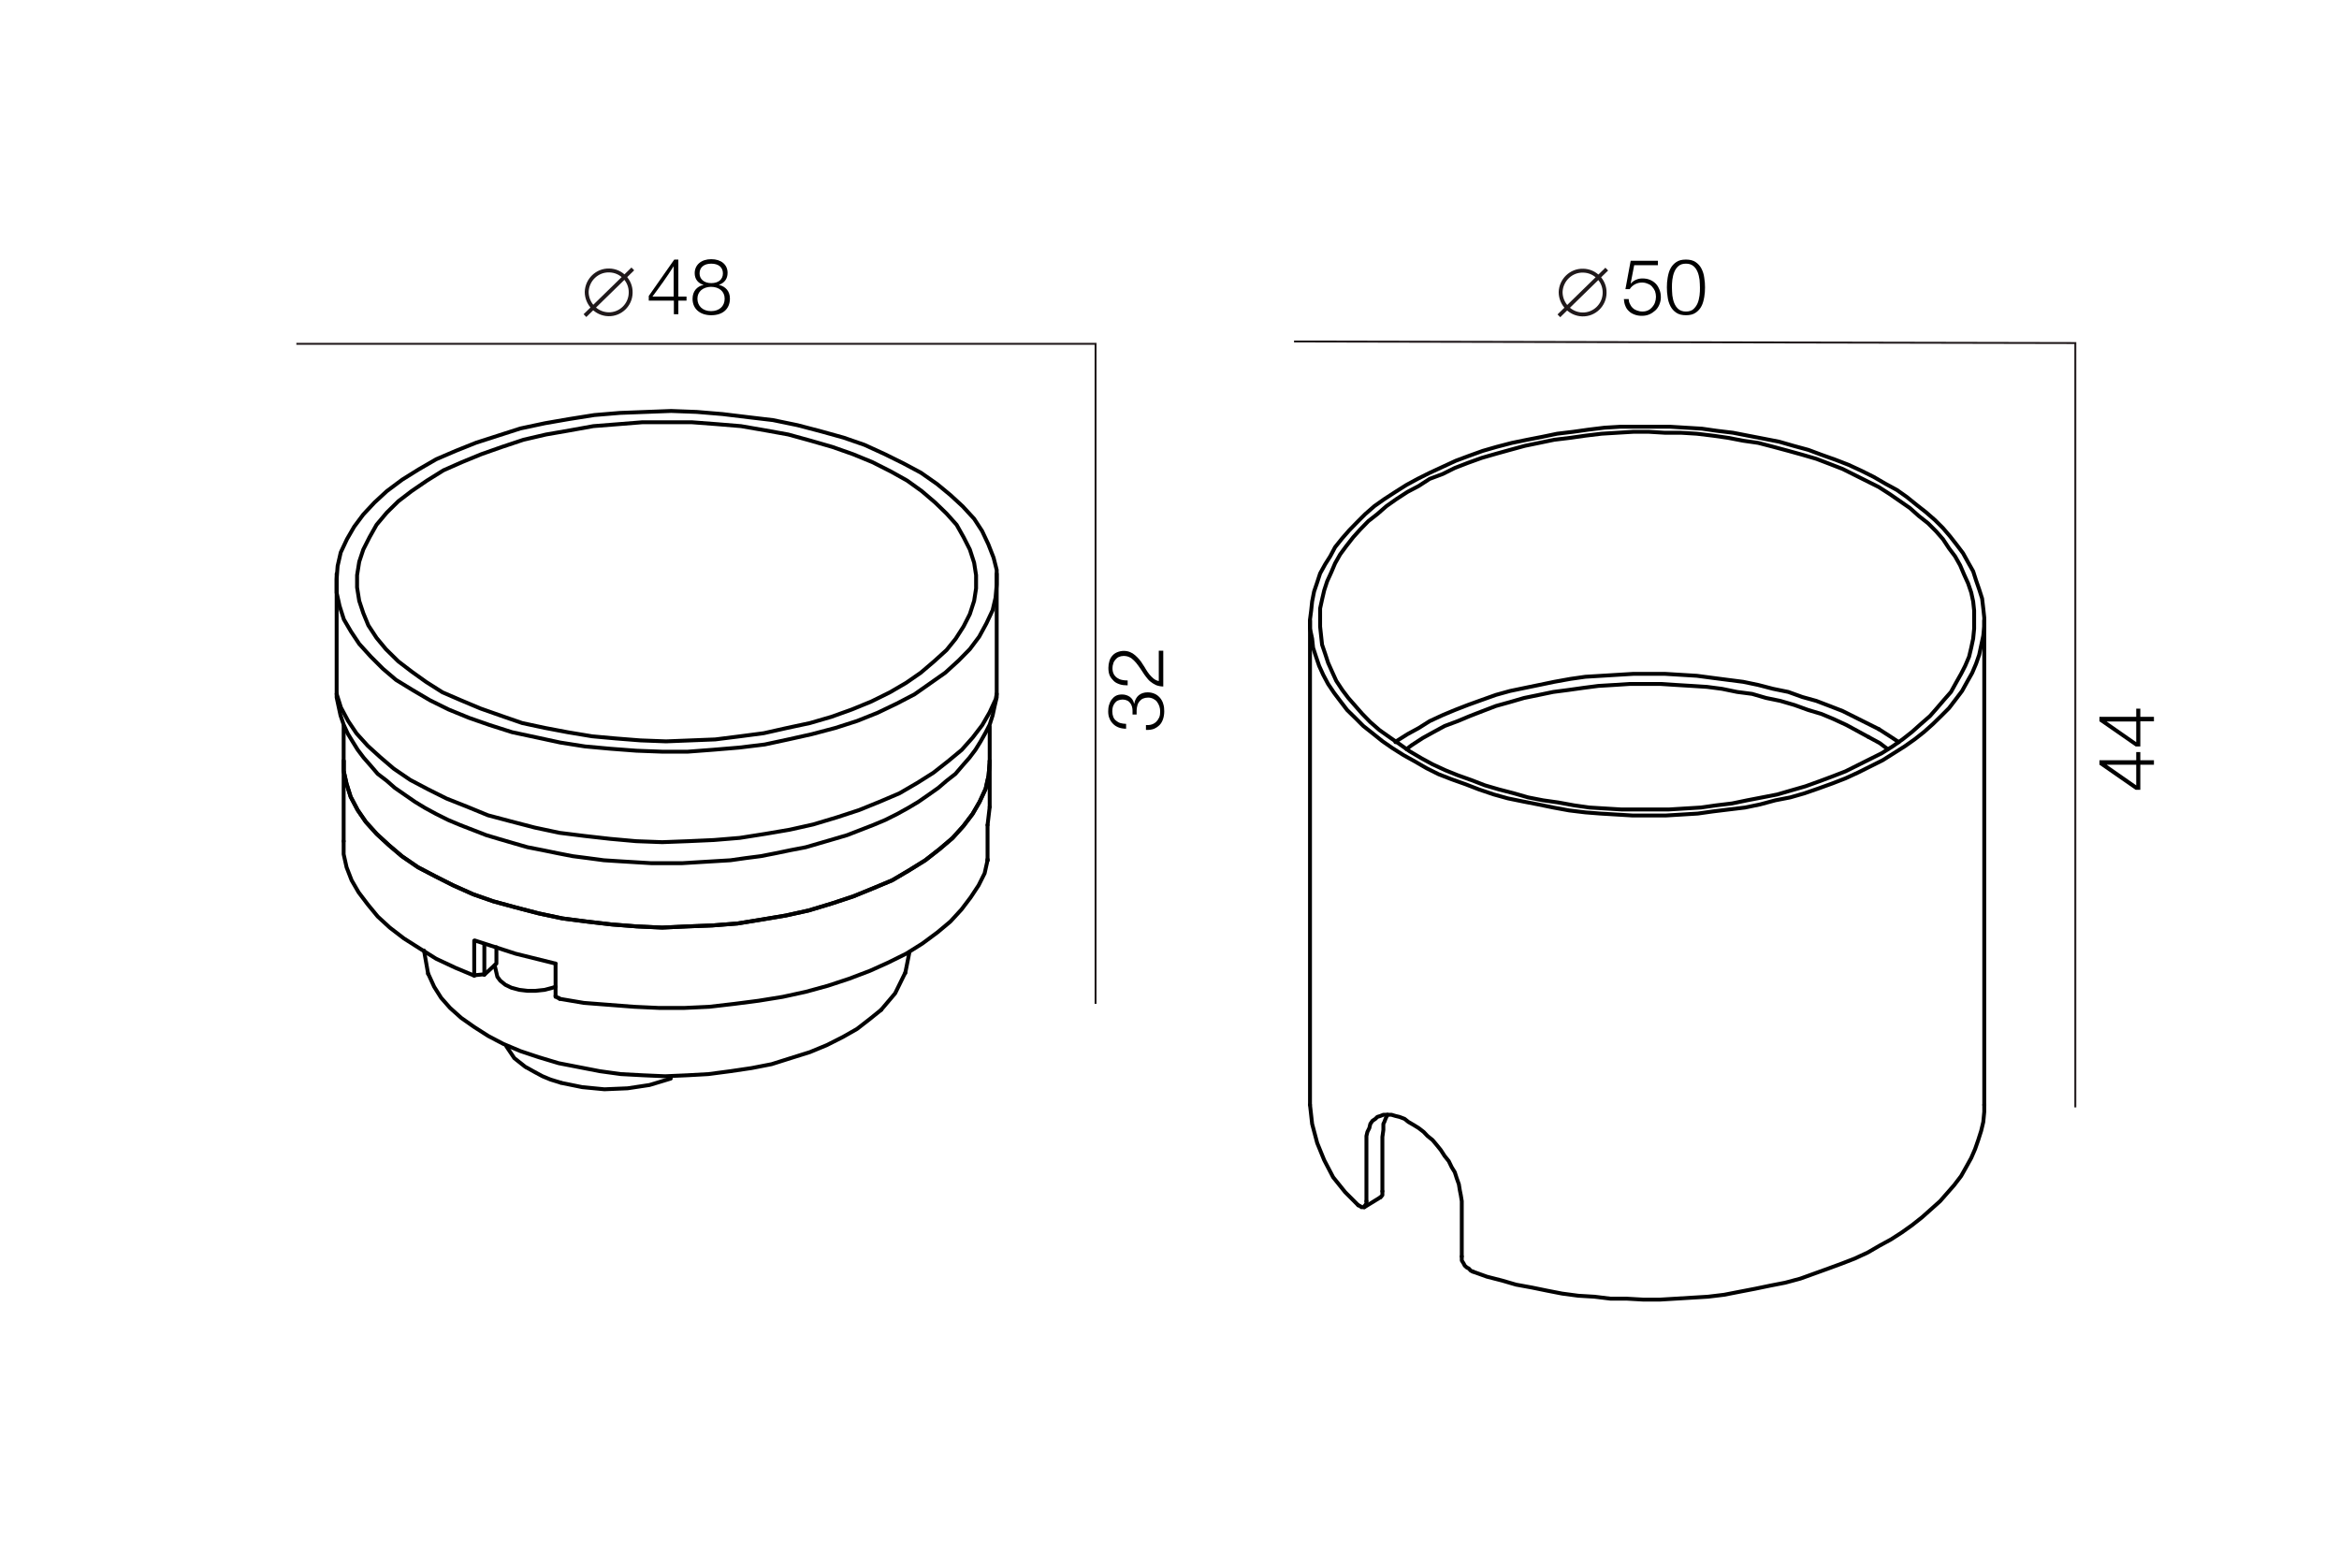 <?xml version="1.0" encoding="utf-8"?>
<!-- Generator: Adobe Illustrator 24.2.3, SVG Export Plug-In . SVG Version: 6.00 Build 0)  -->
<svg version="1.1" id="Слой_1" xmlns="http://www.w3.org/2000/svg" xmlns:xlink="http://www.w3.org/1999/xlink" x="0px" y="0px"
	 viewBox="0 0 1202 806" style="enable-background:new 0 0 1202 806;" xml:space="preserve">
<style type="text/css">
	.st0{fill:#FFFFFF;}
	.st1{fill:none;stroke:#000000;stroke-width:2;stroke-linecap:round;stroke-linejoin:round;stroke-miterlimit:10;}
	.st2{fill:none;stroke:#000000;stroke-width:2;stroke-linecap:round;stroke-linejoin:bevel;stroke-miterlimit:10;}
	.st3{fill:none;stroke:#20191B;stroke-width:2;}
	.st4{fill:none;stroke:#20191B;}
</style>
<rect class="st0" width="1202" height="806"/>
<g>
	<polyline class="st1" points="173,294.9 173,353.8 173,356.4 173,358.4 174,363.1 175,367.7 176.6,372.4 178.7,377 181.2,381.1 
		183.8,385.3 186.9,389.4 190.5,393.5 194.1,397.7 198.8,401.3 202.9,404.9 208.1,408.5 213.3,412.1 218.4,415.2 224.1,418.3 
		230.3,421.4 236.5,424 243.2,426.6 249.9,429.2 256.6,431.2 263.8,433.3 271.1,435.4 278.8,436.9 286.6,438.5 294.3,440 302.1,441 
		310.3,442.1 318.1,442.6 326.3,443.1 334.6,443.6 342.8,443.6 350.6,443.6 358.8,443.1 367.1,442.6 375.4,442.1 383.1,441 
		390.9,440 398.6,438.5 406.3,436.9 414.1,435.4 421.3,433.3 428.5,431.2 435.3,429.2 442,426.6 448.7,424 454.9,421.4 461.1,418.3 
		466.7,415.2 471.9,412.1 477.1,408.5 482.2,404.9 486.4,401.3 491,397.7 494.6,393.5 498.2,389.4 501.3,385.3 503.9,381.1 
		506.5,376.5 508.6,372.4 510.1,367.7 511.1,363.1 512.2,358.4 512.2,355.8 512.2,353.8 512.2,294.9 	"/>
	<line class="st1" x1="285.5" y1="495.2" x2="285.5" y2="511.8"/>
	<line class="st1" x1="508.6" y1="414.7" x2="508.6" y2="373.4"/>
	<line class="st1" x1="176.6" y1="373" x2="176.6" y2="432.3"/>
	<polyline class="st1" points="270.6,548.6 274.7,550.9 278.8,553.1 282.9,554.8 288.1,556.4 	"/>
	<polyline class="st1" points="176.6,391 176.6,396.1 178.1,402.8 180.2,409.5 183.8,416.3 188,422.4 193.6,428.6 199.8,434.3 
		206.5,440 214.8,445.7 223.6,450.3 232.9,455 243.2,459.6 253.5,463.2 264.9,466.3 276.8,469.4 289.1,472 301.5,473.6 314.4,475.1 
		327.3,476.1 340.3,476.7 353.2,476.1 366.1,475.6 379,474.6 391.9,472.5 403.8,470.5 415.6,467.9 427.5,464.3 438.4,460.7 
		448.7,456.5 458.5,452.4 467.3,447.2 475.5,442.1 482.8,436.4 489.5,430.7 495.1,424.5 499.8,418.3 503.4,412.1 506.5,405.4 
		508,398.7 508.6,392 508.6,391 	"/>
	<polyline class="st2" points="244.2,483.4 264.9,490.1 285.5,495.2 	"/>
	<line class="st1" x1="243.7" y1="501.4" x2="243.7" y2="483.4"/>
	<polyline class="st1" points="176.6,432.3 176.6,439 178.1,445.7 180.7,452.4 184.3,458.6 189,464.8 194.1,471 200.3,476.7 
		207.6,482.3 215.8,487.5 224.1,492.7 233.9,497.3 243.7,501.4 	"/>
	<line class="st2" x1="507.5" y1="424" x2="508.6" y2="414.7"/>
	<line class="st1" x1="507.5" y1="442.1" x2="507.5" y2="424"/>
	<polyline class="st1" points="287.6,513.3 300,515.4 312.9,516.4 325.8,517.4 338.7,518 351.6,518 364.5,517.4 377.4,515.9 
		389.8,514.3 402.2,512.3 414.1,509.7 425.4,506.6 436.3,503 447.1,498.9 456.4,494.7 465.7,490.1 474,484.9 481.7,479.2 
		488.4,473.6 494.1,467.4 498.8,461.2 502.9,455 506,448.8 507.5,442.1 	"/>
	<polyline class="st1" points="287.6,513.3 287.1,512.8 286.6,512.8 286,512.3 285.5,512.3 285.5,511.8 	"/>
	<line class="st2" x1="465.2" y1="500.1" x2="467.3" y2="489.6"/>
	<line class="st2" x1="217.9" y1="488.5" x2="220" y2="500.4"/>
	<line class="st2" x1="243.7" y1="501.2" x2="248.9" y2="500.7"/>
	<path class="st1" d="M507.5,441.6v0.5 M248.9,500.9l6.2-5.7v-8.4"/>
	<polygon class="st1" points="422,221.7 433.5,224.9 444.2,228.6 454.7,233.4 464.2,238.1 473.2,242.9 481.5,248.7 488.4,254.4 
		494.7,260.2 500.6,266.6 504.7,272.9 507.9,279.7 510.6,286.6 512.2,292.9 512.2,300.4 511.6,307.2 510.1,313.6 506.9,320.4 
		503.2,327.2 498.4,333.6 492.7,339.4 485.8,345.7 478.4,350.9 470,356.8 461,361.5 451,366.3 440.5,370.5 429.3,374.1 417.2,377.3 
		405.1,380 393,382.6 379.8,384.2 366.6,385.3 353.4,386.3 340.3,386.3 327,385.8 313.8,384.8 300.6,383.6 287.9,381.6 275.4,378.9 
		263.2,376.3 251.6,372.6 241,368.9 230.5,364.6 221,359.9 212,354.6 203.5,349.4 196.7,343.6 190.4,337.3 184.6,330.9 180.4,324.6 
		176.7,318.3 174.5,311.4 173,304.6 173,297.7 173.5,290.9 175.1,283.9 178.3,277.1 182,270.7 186.7,264.4 192.5,258.2 198.8,252.4 
		206.7,246.5 215.2,241.2 224.2,236 234.2,231.7 244.7,227.5 255.9,223.9 267.4,220.2 280.1,217.5 292.2,215.4 305.4,213.3 
		318.6,212.2 331.8,211.7 344.9,211.2 358.1,211.7 371.3,212.8 384.5,214.4 397.2,215.9 409.8,218.5 	"/>
	<polygon class="st1" points="416.7,226.5 427.8,229.7 438.3,233.4 448.3,237.5 457.8,242.3 466.2,247 473.7,252.4 480.5,258.2 
		486.4,263.9 491.6,269.7 495.2,276.1 498.4,282.4 500.6,289.2 501.6,295.6 501.6,302.4 500.6,308.8 498.4,315.6 495.2,321.9 
		491.1,328.3 486.4,334.1 480,339.9 473.2,345.7 465.7,350.9 457.3,355.8 447.8,360.5 437.8,364.6 427.2,368.4 416.2,371.6 
		404.5,374.1 392.5,376.8 380.3,378.4 367.6,380 355,380.5 342.3,381 329.1,380.5 316.4,379.5 304.3,378.4 291.7,376.3 280.1,374.1 
		268.4,371.6 257.4,367.8 246.9,364.1 236.9,359.9 227.4,355.8 218.9,350.4 211.5,345.1 204.7,339.9 198.3,333.6 193.5,327.8 
		189.3,321.4 186.7,315.1 184.6,308.8 183.5,301.9 183.5,295.6 184.6,288.7 186.7,282.4 189.9,276.1 193.5,269.7 198.8,263.4 
		204.7,257.6 211.5,252.4 219.4,247 227.9,241.7 237.4,237.5 247.4,233.4 257.9,229.7 269,226 280.6,223.3 292.7,221.2 304.9,219 
		317.6,218 330.1,217 342.8,217 355.5,217 368.7,218 380.8,219 393.5,221.2 405.1,223.3 	"/>
	<polyline class="st1" points="512.2,356.6 511.7,359.3 508.5,366.2 504.8,372.6 499.9,379 494.2,385.4 487.2,391.2 479.7,397.1 
		471.3,402.4 462.2,407.7 452.1,412 441.5,416.3 430.2,420 417.9,423.7 405.8,426.4 393.5,428.5 380.2,430.6 366.9,431.7 
		353.6,432.3 340.3,432.8 326.9,432.3 313.6,431.1 300.3,429.6 287.5,428 274.8,425.3 262.5,422.1 250.8,419 240.1,414.6 
		229.5,410.4 219.9,405.6 210.8,400.8 202.3,395 195.4,389.1 189,383.3 183.2,376.9 178.9,370.5 175.2,363.6 173,356.6 	"/>
	<polyline class="st1" points="508.6,391 508.6,392 508,398.7 506.5,405.4 503.4,412.1 499.8,418.3 495.1,424.5 489.5,430.7 
		482.8,436.4 475.5,442.1 467.3,447.2 458.5,452.4 448.7,456.5 438.4,460.7 427.5,464.3 415.6,467.9 403.8,470.5 391.9,472.5 
		379,474.6 366.1,475.6 353.2,476.1 340.3,476.7 327.3,476.1 314.4,475.1 301.5,473.6 289.1,472 276.8,469.4 264.9,466.3 
		253.5,463.2 243.2,459.6 232.9,455 223.6,450.3 214.8,445.7 206.5,440 199.8,434.3 193.6,428.6 188,422.4 183.8,416.3 180.2,409.5 
		178.1,402.8 176.6,396.1 176.6,391 	"/>
	<polyline class="st1" points="254.2,496 255.1,499.9 255.6,502 257.1,504 259.7,506.1 262.8,507.6 266.9,508.7 271.1,509.2 
		275.2,509.2 279.9,508.7 284,507.6 285.5,507.1 	"/>
	<polyline class="st2" points="260.2,537.7 264.3,543.8 270,548.3 	"/>
	<polyline class="st2" points="288.4,556.5 299.2,558.7 310.6,559.8 322.5,559.3 333.8,557.6 344.7,554.3 	"/>
	<polyline class="st2" points="452.8,519 460,510.5 465.2,499.9 	"/>
	<polyline class="st1" points="220,500.4 220.5,501.4 223.1,507.1 226.7,512.8 231.3,518 237,523.1 243.7,527.8 250.9,532.4 
		258.7,536.5 267.5,540.2 276.8,543.3 287.1,546.4 297.4,548.4 308.2,550.5 319.1,552 330.4,552.6 341.8,553.1 353.2,552.6 364,552 
		375.4,550.5 386.2,548.9 396.5,546.9 406.3,543.8 416.2,540.7 424.9,537.1 433.2,532.9 440.4,528.8 447.1,523.6 452.8,519 	"/>
	<line class="st1" x1="248.9" y1="485.4" x2="248.9" y2="500.9"/>
</g>
<g>
	<line class="st1" x1="701.1" y1="620.4" x2="709.4" y2="615.3"/>
	<line class="st1" x1="673.2" y1="318.9" x2="673.2" y2="567.8"/>
	<line class="st1" x1="1019.7" y1="567.8" x2="1019.7" y2="318.9"/>
	<polyline class="st1" points="1019.7,567.8 1019.7,571.4 1019.2,576.6 1018.1,581.2 1016.6,585.9 1015,590.5 1013,595.1 
		1010.4,599.8 1007.8,604.4 1004.2,609.1 1000.6,613.2 997,617.3 992.3,621.5 987.7,625.6 982.5,629.7 977.3,633.4 971.7,637 
		966,640.1 959.8,643.7 953.1,646.8 946.4,649.4 939.6,651.9 932.4,654.5 925.2,657.1 917.4,659.2 909.7,660.7 902,662.3 
		894.2,663.8 886,665.4 877.7,666.4 869.4,666.9 861.2,667.4 852.9,667.9 844.6,667.9 835.9,667.4 827.6,667.4 819.4,666.4 
		811.1,665.9 802.8,664.8 795.1,663.3 787.3,661.7 779.1,660.2 771.9,658.1 764.1,656.1 756.9,653.5 	"/>
	<polyline class="st1" points="751.2,645.7 751.2,646.8 751.2,647.8 752.2,649.4 752.7,650.4 753.8,651.4 754.8,651.9 755.8,653 
		756.9,653.5 	"/>
	<polyline class="st1" points="751.2,645.7 751.2,617.3 750.7,614.2 750.2,611.7 749.7,608.6 748.6,605.5 747.6,602.4 746,599.8 
		744.5,596.7 742.4,594.1 740.4,591 738.3,588.4 736.2,585.9 733.6,583.8 731.6,581.7 729,579.7 726.4,578.1 723.8,576.6 721.8,575 
		719.2,574 717.1,573.5 715.1,572.9 713,572.9 710.9,572.9 709.4,573.5 707.8,574 706.8,575 705.3,576 704.2,577.6 703.7,579.7 
		702.7,581.7 702.2,583.8 702.2,586.4 702.2,589 702.2,617.3 	"/>
	<polyline class="st1" points="698,619.4 699.1,619.9 699.6,620.4 700.1,620.4 701.1,620.4 701.1,619.9 701.6,619.4 702.2,618.4 
		702.2,617.3 	"/>
	<polyline class="st2" points="673.2,567.8 674.3,577.6 676.9,587.4 680.5,596.2 685.1,605 691.3,612.7 698,619.4 	"/>
	<polygon class="st1" points="969.1,248.7 974.8,251.8 979.9,255.4 985.1,259.6 989.7,263.2 994.4,267.3 998.5,271.4 1002.1,275.6 
		1005.7,280.2 1008.8,284.3 1011.4,289 1014,293.6 1015.5,298.3 1017.1,302.9 1018.6,307.6 1019.2,312.7 1019.7,317.4 1019.7,322 
		1019.2,326.7 1018.1,331.8 1017.1,336.5 1015.5,341.1 1013.5,345.8 1010.9,350.4 1008.3,355.1 1005.2,359.2 1001.6,363.9 
		997.5,368 993.3,372.1 988.7,376.2 984,379.9 978.9,383.5 973.2,387.1 967.5,390.7 961.3,393.8 955.1,396.9 948.4,400 941.7,402.6 
		934.5,405.2 927.3,407.7 920,409.8 912.3,411.3 904.5,413.4 896.8,415 888.5,416 880.3,417 872.5,418.1 864.3,418.6 856,419.1 
		847.2,419.1 839,419.1 830.7,418.6 822.4,418.1 814.7,417.5 806.4,416.5 798.2,415 790.4,413.4 782.7,411.9 774.9,410.3 
		767.7,408.3 760,405.7 753.3,403.1 746,400.5 739.3,397.9 733.1,394.8 726.9,391.2 721.3,388.1 715.6,384.5 710.4,380.9 
		705.3,376.8 700.6,373.1 696.5,369 692.3,364.9 688.7,360.2 685.6,356.1 682.5,351.5 680,346.8 677.9,342.2 676.3,337.5 
		674.8,332.9 674.3,328.2 673.2,323.1 673.2,318.4 673.8,313.8 674.3,309.1 675.3,304 676.9,299.3 678.4,294.7 681,290 683.6,285.9 
		686.1,281.2 689.8,276.6 693.4,272.5 697.5,268.3 701.6,264.2 706.3,260.1 711.4,256.5 717.1,252.8 722.8,249.2 728.5,246.1 
		734.7,243 741.4,239.9 748.1,236.8 754.8,234.3 762,231.7 769.3,229.6 777,227.6 784.8,226 792.5,224.5 800.2,222.9 808.5,221.9 
		816.3,220.8 824.5,219.8 832.8,219.3 841,219.3 849.8,219.3 858.1,219.3 866.3,219.8 874.6,220.3 882.3,221.4 890.6,222.4 
		898.3,223.9 906.6,225.5 914.3,227 921.6,229.1 929.3,231.2 936,233.7 943.3,236.3 950,238.9 956.7,242 962.9,245.1 	"/>
	<polygon class="st1" points="965.5,250.3 971.1,253.9 976.3,257.5 981.5,261.1 986.1,265.2 990.8,268.9 994.9,273 998.5,277.1 
		1001.6,281.8 1004.7,285.9 1007.3,290.5 1009.3,295.2 1011.4,299.8 1013,304.5 1014,309.1 1014.5,313.8 1014.5,318.4 1014.5,323.1 
		1014,328.2 1013,332.9 1011.9,337.5 1009.9,342.2 1007.8,346.3 1005.2,350.9 1002.6,355.6 999,359.7 995.4,363.9 991.8,368 
		987.1,372.1 982.5,376.2 977.8,379.9 972.7,383.5 967,387.1 960.8,390.2 954.6,393.3 948.4,396.4 941.7,399 935,401.5 927.8,404.1 
		920.5,406.2 913.3,408.3 905.6,409.8 897.8,411.3 890.1,412.9 881.8,413.9 874.1,415 865.8,415.5 857.6,416 849.3,416 841.6,416 
		833.3,416 825,415.5 816.8,415 809,413.9 800.8,412.4 793,411.3 785.3,409.8 778,407.7 770.3,405.7 763.1,403.6 756.4,401 
		749.1,398.4 742.9,395.9 736.2,392.8 730.5,389.7 724.4,386.1 719.2,382.4 714,378.8 708.9,375.2 704.2,371.1 700.1,366.9 
		696.5,362.8 692.9,358.7 689.8,354.6 686.7,349.9 684.6,345.3 682.5,340.6 681,336 679.4,331.3 678.9,326.7 678.4,322 678.4,317.4 
		678.4,312.7 679.4,308.1 680.5,303.4 682,298.8 684.1,294.2 686.1,289.5 688.7,284.9 691.8,280.7 695.4,276.1 699.1,272 
		703.2,267.8 707.8,264.2 712.5,260.1 717.6,256.5 723.3,252.8 729,249.8 734.7,246.1 741.4,243.6 747.6,240.5 754.3,237.9 
		761.5,235.3 768.8,233.2 776,231.2 783.7,229.1 791,227.6 798.7,226 807,225 814.7,223.9 823,222.9 831.2,222.4 839.5,221.9 
		847.2,221.9 855.5,222.4 863.8,222.4 872,222.9 880.3,223.9 888,225 895.8,226.5 903.5,227.6 911.2,229.6 919,231.7 926.2,233.7 
		933.4,235.8 940.2,238.4 946.9,241 953.1,244.1 959.3,247.2 	"/>
	<polyline class="st1" points="965.5,374.7 971.1,378.3 975.8,381.4 	"/>
	<polyline class="st1" points="717.1,381.4 717.6,380.9 723.3,377.3 729,374.2 734.7,370.6 741.4,367.5 747.6,364.9 754.3,362.3 
		761.5,359.7 768.8,357.1 776,355.1 783.7,353.5 791,352 798.7,350.4 807,348.9 814.7,347.8 823,347.3 831.2,346.8 839.5,346.3 
		847.2,346.3 855.5,346.3 863.8,346.8 872,347.3 880.3,348.4 888,349.4 895.8,350.4 903.5,352 911.2,354 919,355.6 926.2,358.2 
		933.4,360.2 940.2,362.8 946.9,365.4 953.1,368.5 959.3,371.6 965.5,374.7 	"/>
	<polyline class="st1" points="960.3,378.8 954.6,375.7 948.9,372.6 942.2,369.5 936,366.9 929.3,364.9 922.1,362.3 914.9,360.2 
		907.6,358.7 900.4,356.6 892.7,355.6 884.9,354 877.2,353 869.4,352.5 861.2,352 853.4,351.5 845.7,351.5 837.4,351.5 829.7,352 
		821.4,352.5 813.7,353.5 805.9,354.6 798.2,355.6 791,357.1 783.2,358.7 776,360.8 768.8,362.8 762,365.4 755.3,368 749.1,370.6 
		742.4,373.1 736.7,376.2 731.1,379.3 725.4,383 722.8,385 	"/>
	<polyline class="st1" points="970.1,385 966,381.9 960.3,378.8 	"/>
	<polyline class="st1" points="710.4,612.2 710.4,613.2 710.4,614.2 709.9,614.8 709.4,615.3 	"/>
	<polyline class="st1" points="710.4,612.2 710.4,584.3 710.9,580.7 710.9,577.6 711.4,576.6 712,575 713,572.9 	"/>
</g>
<g>
	<path class="st3" d="M312.6,161.5c6.2,0.2,11.4-4.8,11.5-11c0.2-6.2-4.8-11.4-11-11.5c-6.2-0.2-11.4,4.8-11.6,11
		C301.5,156.1,306.4,161.3,312.6,161.5z"/>
	<line class="st3" x1="325.2" y1="138.2" x2="300.6" y2="162.2"/>
</g>
<path class="st4" d="M152.3,176.7c4.6,0,410.7,0,410.7,0v339.2"/>
<path class="st4" d="M665,175.5c4.6,0,401.5,0.8,401.5,0.8v392.8"/>
<g>
	<path class="st3" d="M813.1,161.6c6.2,0.2,11.4-4.8,11.5-11c0.2-6.2-4.8-11.4-11-11.5c-6.2-0.2-11.4,4.8-11.6,11
		C802,156.2,806.9,161.4,813.1,161.6z"/>
	<line class="st3" x1="825.7" y1="138.3" x2="801.1" y2="162.3"/>
</g>
<g>
	<path d="M837.6,156.2c0.4,0.8,0.8,1.5,1.5,2.1c0.6,0.6,1.3,1,2.2,1.3c0.8,0.3,1.7,0.5,2.7,0.5c1.1,0,2.1-0.2,2.9-0.6
		c0.9-0.4,1.6-1,2.2-1.7s1.1-1.5,1.4-2.4c0.3-0.9,0.5-1.9,0.5-2.9s-0.2-2-0.5-2.9c-0.4-0.9-0.9-1.6-1.5-2.3s-1.4-1.2-2.3-1.5
		c-0.9-0.4-1.8-0.6-2.9-0.6c-1.3,0-2.5,0.3-3.6,0.9c-1.1,0.6-2,1.4-2.7,2.5h-2.2L838,134h14v2.3h-12.2l-1.8,9.3l0.1,0.1
		c0.7-0.8,1.6-1.5,2.6-1.9c1.1-0.5,2.2-0.7,3.3-0.7c1.4,0,2.7,0.2,3.9,0.7s2.1,1.1,3,2s1.4,1.9,1.9,3.1s0.7,2.5,0.7,3.9
		s-0.3,2.6-0.8,3.8s-1.2,2.2-2.1,3c-0.9,0.8-1.9,1.5-3.1,2s-2.4,0.7-3.8,0.7c-1.3,0-2.5-0.2-3.6-0.6c-1.1-0.4-2.1-0.9-2.9-1.7
		c-0.8-0.7-1.5-1.6-1.9-2.7c-0.5-1.1-0.7-2.3-0.8-3.6h2.5C837,154.6,837.2,155.4,837.6,156.2z"/>
	<path d="M871.4,134.7c1.3,0.9,2.3,2,3,3.4s1.2,2.9,1.4,4.6c0.3,1.7,0.4,3.4,0.4,5c0,1.7-0.1,3.3-0.4,5c-0.3,1.7-0.7,3.3-1.4,4.6
		c-0.7,1.4-1.7,2.5-3,3.4s-2.9,1.3-5,1.3c-2,0-3.7-0.4-5-1.3c-1.3-0.9-2.3-2-3-3.4s-1.2-2.9-1.4-4.6c-0.3-1.7-0.4-3.4-0.4-5
		c0-1.7,0.1-3.3,0.4-5c0.3-1.7,0.7-3.3,1.4-4.6c0.7-1.4,1.7-2.5,3-3.4s2.9-1.3,5-1.3C868.4,133.4,870.1,133.8,871.4,134.7z
		 M862.6,136.7c-1,0.8-1.7,1.9-2.2,3.1s-0.8,2.6-1,4s-0.2,2.8-0.2,4s0.1,2.6,0.2,4c0.2,1.4,0.5,2.8,1,4s1.2,2.3,2.2,3.1
		s2.2,1.2,3.8,1.2s2.9-0.4,3.8-1.2s1.7-1.9,2.2-3.1c0.5-1.2,0.8-2.6,1-4s0.2-2.8,0.2-4s-0.1-2.5-0.2-4c-0.2-1.4-0.5-2.8-1-4
		s-1.2-2.3-2.2-3.1s-2.2-1.2-3.8-1.2S863.5,135.9,862.6,136.7z"/>
</g>
<g>
	<path d="M591.9,372.3c0.9-0.3,1.7-0.8,2.3-1.4s1.1-1.3,1.5-2.2c0.4-0.9,0.5-1.9,0.5-3c0-0.9-0.1-1.8-0.4-2.7
		c-0.3-0.9-0.7-1.6-1.2-2.3c-0.5-0.7-1.2-1.2-2-1.6s-1.7-0.6-2.6-0.6c-1,0-1.9,0.2-2.6,0.5c-0.7,0.3-1.3,0.8-1.8,1.4
		s-0.9,1.3-1.1,2.1c-0.2,0.8-0.4,1.7-0.4,2.6v2.1H582v-2.1c0-0.6-0.1-1.3-0.3-2s-0.5-1.3-0.9-1.8s-0.9-1-1.6-1.3
		c-0.6-0.3-1.4-0.5-2.3-0.5c-0.9,0-1.7,0.2-2.4,0.5s-1.2,0.8-1.6,1.3c-0.4,0.6-0.8,1.2-1,1.9c-0.2,0.7-0.3,1.5-0.3,2.4
		c0,1,0.2,2,0.5,2.8s0.8,1.5,1.5,2c0.6,0.5,1.4,1,2.2,1.2s1.8,0.4,2.9,0.4v2.5c-1.3,0-2.6-0.2-3.7-0.6c-1.1-0.4-2.1-1-2.9-1.8
		c-0.8-0.8-1.5-1.7-1.9-2.8c-0.5-1.1-0.7-2.3-0.7-3.7c0-1.1,0.1-2.2,0.4-3.2c0.3-1,0.7-2,1.3-2.8s1.3-1.5,2.2-2s2-0.7,3.2-0.7
		c1.5,0,2.8,0.4,4,1.2c1.1,0.8,1.9,2,2.2,3.5h0.1c0.3-1.8,1.1-3.3,2.3-4.3s2.8-1.5,4.6-1.5c1.4,0,2.6,0.3,3.7,0.8
		c1.1,0.5,1.9,1.2,2.7,2.1c0.7,0.9,1.3,1.9,1.6,3.1c0.4,1.2,0.5,2.4,0.5,3.7c0,1.4-0.2,2.8-0.6,4c-0.4,1.2-1,2.3-1.8,3.1
		s-1.8,1.5-3,2c-1.2,0.4-2.5,0.6-4,0.5v-2.5C590,372.7,591,372.6,591.9,372.3z"/>
	<path d="M597.8,352.8c-1.4,0-2.6-0.3-3.7-0.7c-1.1-0.5-2-1.1-2.9-1.8c-0.9-0.7-1.6-1.6-2.3-2.5s-1.4-1.9-2-2.9c-0.7-1-1.3-2-2-2.9
		c-0.7-1-1.4-1.8-2.2-2.6c-0.8-0.8-1.6-1.4-2.4-1.7c-0.8-0.4-1.8-0.6-2.9-0.6c-0.9,0-1.7,0.2-2.4,0.5s-1.3,0.8-1.8,1.4
		s-0.9,1.2-1.1,2c-0.3,0.8-0.4,1.6-0.4,2.4c0,1.1,0.2,2.1,0.6,2.9c0.4,0.8,1,1.5,1.7,2s1.5,0.9,2.5,1.1c0.9,0.2,1.9,0.3,3,0.3v2.5
		c-1.4,0-2.8-0.1-4-0.5s-2.3-0.9-3.1-1.7s-1.6-1.7-2.1-2.8c-0.5-1.1-0.7-2.5-0.7-4c0-1.2,0.2-2.4,0.5-3.4c0.3-1.1,0.8-2,1.5-2.8
		s1.5-1.4,2.5-1.8s2.1-0.7,3.4-0.7c1.2,0,2.2,0.2,3.2,0.6s1.8,0.9,2.6,1.6s1.5,1.4,2.2,2.2c0.7,0.8,1.3,1.7,1.9,2.7
		c0.5,0.7,1,1.5,1.5,2.4s1.2,1.8,1.8,2.6c0.7,0.8,1.4,1.6,2.2,2.2s1.6,1,2.6,1.2v-15.6h2.3L597.8,352.8L597.8,352.8z"/>
</g>
<g>
	<path d="M1078.9,393v-2.3h18.9v-4.2h2.1v4.2h7v2.3h-7v12.9h-2.4L1078.9,393z M1082.6,393L1082.6,393l15.2,10.6V393H1082.6z"/>
	<path d="M1078.9,370.7v-2.3h18.9v-4.2h2.1v4.2h7v2.3h-7v12.9h-2.4L1078.9,370.7z M1082.6,370.8L1082.6,370.8l15.2,10.6v-10.6
		H1082.6z"/>
</g>
<g>
	<path d="M352.8,154.5h-4.2v7h-2.3v-7h-12.9v-2.4l13.1-18.7h2.1v19h4.2V154.5z M346.2,141.4c0-2.1,0-2.7,0-4.6
		c-3.4,5.4-7.1,10.5-10.9,15.6h10.9V141.4z"/>
	<path d="M357,140.4c0-4.3,3.4-7.2,8.5-7.2s8.4,2.8,8.4,7c0,3.1-1.6,5.2-4.5,6.2c3.5,0.8,5.7,3.3,5.7,7c0,5.4-3.7,8.6-9.6,8.6
		c-5.8,0-9.6-3.3-9.6-8.4c0-3.8,2.1-6.4,5.7-7.2C358.7,145.6,357,143.4,357,140.4z M358.4,153.5c0,3.8,2.8,6.4,7,6.4
		c4.2,0,7-2.5,7-6.4c0-3.7-2.8-6.1-7.1-6.1C361.2,147.5,358.4,149.9,358.4,153.5z M359.5,140.5c0,3,2.4,5,6,5c3.7,0,6-1.9,6-5
		c0-3.1-2.2-5-6-5C361.8,135.5,359.5,137.4,359.5,140.5z"/>
</g>
</svg>
